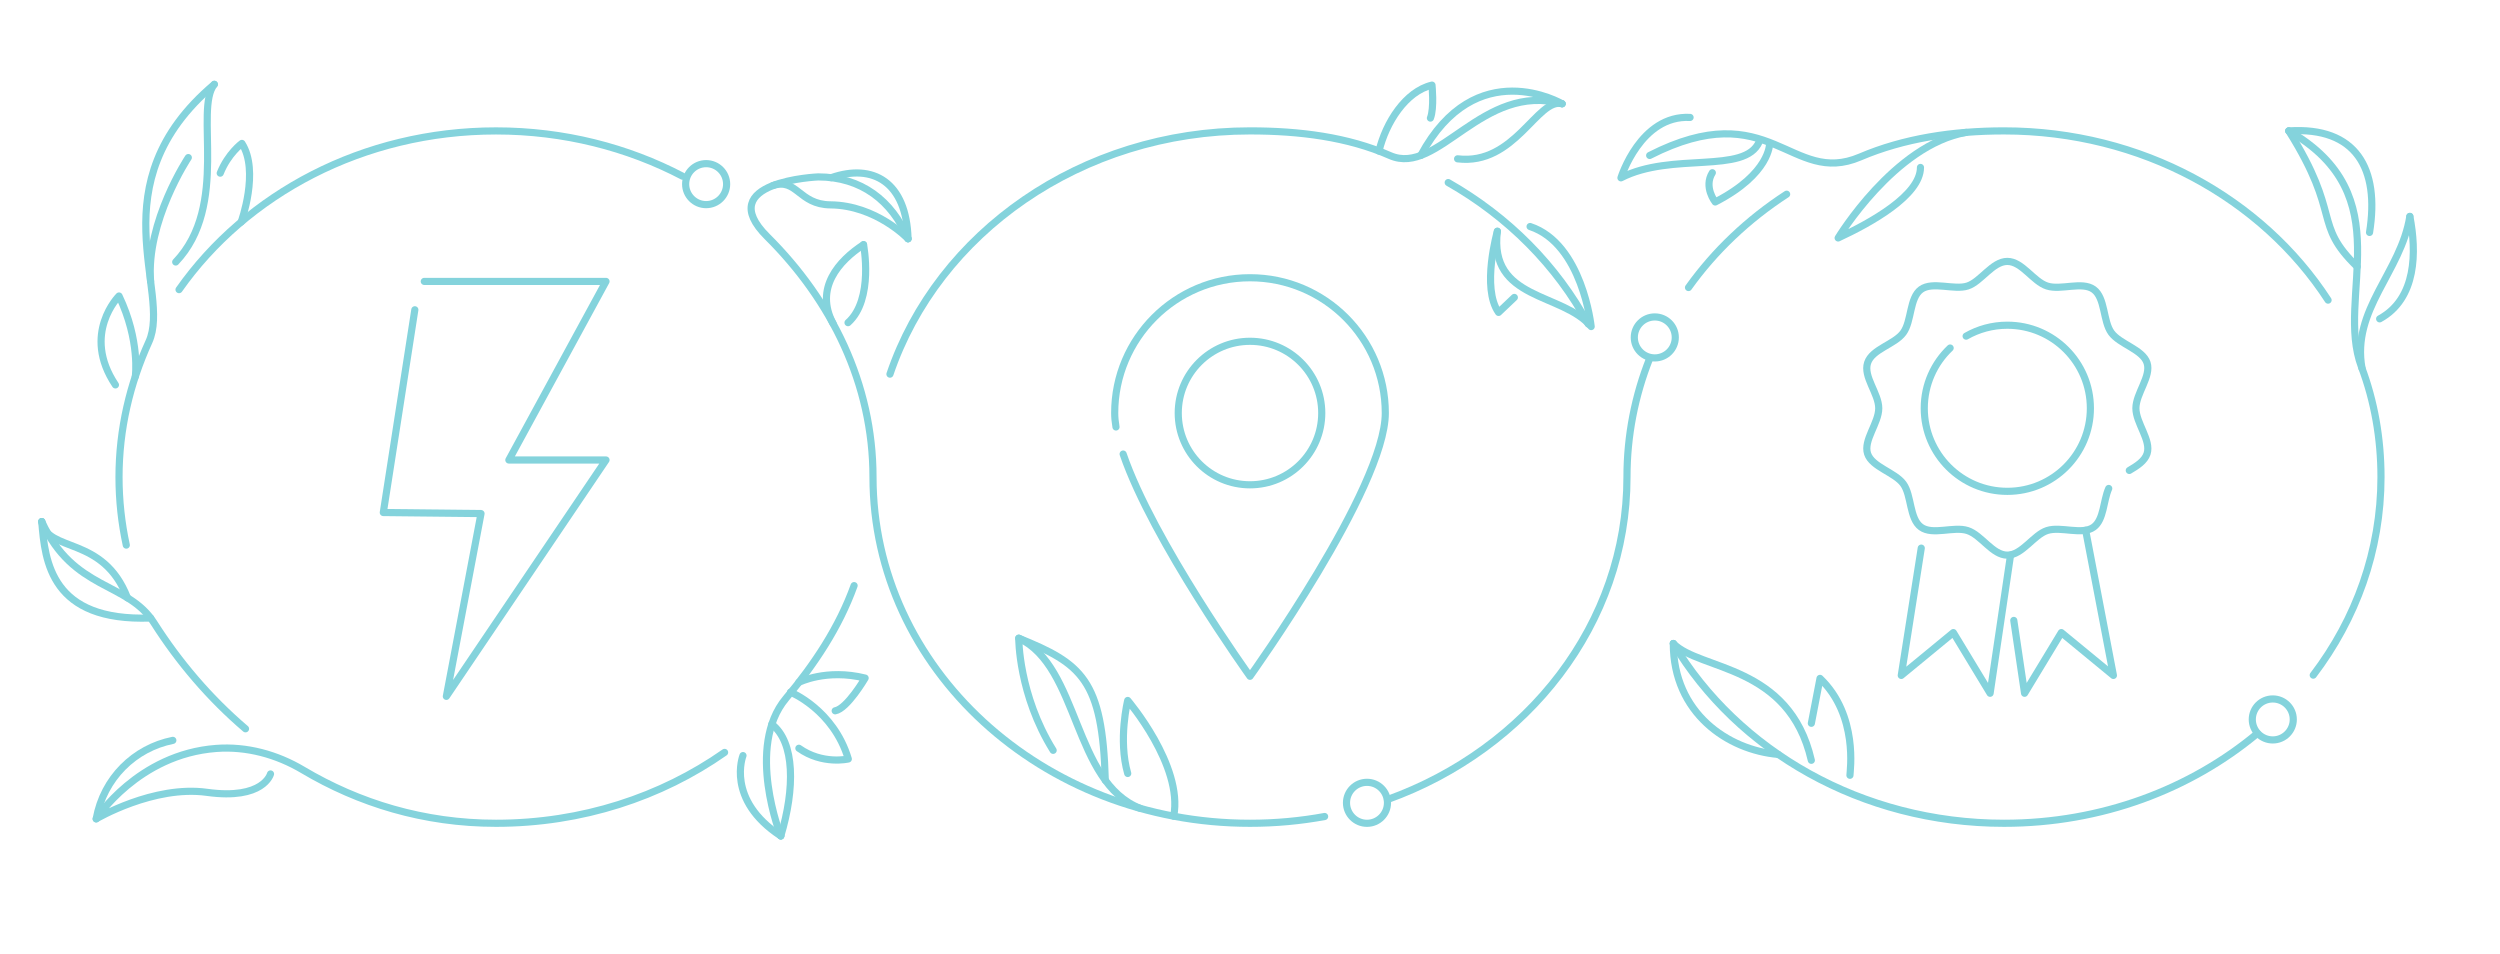 <?xml version="1.0" encoding="UTF-8"?>
<svg xmlns="http://www.w3.org/2000/svg" id="Layer_2" data-name="Layer 2" viewBox="0 0 1048 400">
  <defs>
    <style>
      .cls-1 {
        fill: none;
        stroke: #84d3dc;
        stroke-linecap: round;
        stroke-linejoin: round;
        stroke-width: 3px;
      }
    </style>
  </defs>
  <path class="cls-1" d="M373.07,156.84c20.01-59.08,80.02-101.97,150.93-101.97,20.74,0,41.01,2.55,58.7,10.34,20.17,8.88,38.67-30.97,72.13-21.72"></path>
  <path class="cls-1" d="M607.09,76.53c25.11,14.28,45.54,34.83,58.69,59.28"></path>
  <path class="cls-1" d="M701.46,269.75c26.86,44.92,78.87,75.37,138.62,75.37,40.89,0,78.16-14.26,106.22-37.67"></path>
  <path class="cls-1" d="M969.71,283.02c17.9-23.52,28.4-52.15,28.4-83.02,0-16.16-2.74-31.76-8.19-46.23-11.14-29.58,16.93-71.69-30.46-98.89"></path>
  <path class="cls-1" d="M975.93,125.81c-27.57-42.48-78.09-70.94-135.85-70.94-21.36,0-42.03,3.13-60.31,10.94-29.15,12.47-37.52-26.51-88.23-.64"></path>
  <path class="cls-1" d="M748.96,81.41c-16.24,10.54-30.22,23.83-41.14,39.12"></path>
  <path class="cls-1" d="M691.53,150.33c-6.15,15.49-9.5,32.22-9.5,49.67,0,61.48-41.63,114.02-100.41,135.17"></path>
  <path class="cls-1" d="M555.28,342.28c-10.11,1.86-20.57,2.84-31.28,2.84-87.28,0-158.04-64.97-158.04-145.12,0-39.14-17.45-74.08-44.31-100.77-23.4-23.25,21.35-25.07,21.35-25.07,18,0,30.88,9.91,37.65,25.93"></path>
  <path class="cls-1" d="M286.1,73.85c-23.05-12.07-49.74-18.97-78.18-18.97-55.74,0-104.74,26.5-132.87,66.53"></path>
  <path class="cls-1" d="M52.94,228.51c-2-9.22-3.05-18.75-3.05-28.51,0-20.14,4.58-39.26,12.54-56.75,9.58-21.04-22.11-66.06,27.42-107.9"></path>
  <path class="cls-1" d="M358.04,245.49c-6.27,17.46-16.61,32.96-28.57,47.27-17.02,20.35-2.16,57.67-2.16,57.67"></path>
  <path class="cls-1" d="M102.92,305.51c-15.08-12.84-27.98-28.05-38.41-44.46-11-17.3-33.79-13.34-47-42.4"></path>
  <path class="cls-1" d="M63.13,259.07c-41.66,1.52-44.3-23.58-45.62-40.42"></path>
  <path class="cls-1" d="M53.43,250.62c-10.16-26.35-33.61-18.76-35.92-31.97"></path>
  <path class="cls-1" d="M73.66,109.83c22.62-23.7,7.65-63.99,16.18-74.48"></path>
  <path class="cls-1" d="M78.94,66.06s-17.81,26.75-15.81,51.9"></path>
  <path class="cls-1" d="M56.73,157.81s2.09-15.01-6.84-33.73c0,0-15.86,15.8-1.5,37.27"></path>
  <polyline class="cls-1" points="177.86 117.97 254.04 117.97 213.31 192.83 254.04 192.83 187.11 291.91 201.64 215.29 160.68 214.85 173.9 129.86"></polyline>
  <path class="cls-1" d="M323.99,77.8c10.1-3.31,10.86,7.97,24.13,8.08,19.16.17,32.53,14.2,32.53,14.2"></path>
  <path class="cls-1" d="M348.47,74.48c17.48-6.1,31.52,1.82,32.18,25.6"></path>
  <path class="cls-1" d="M349.22,135.62c-7.84-14.8,2.37-26.29,12.78-33.06"></path>
  <path class="cls-1" d="M355.49,135.26c10.96-9.74,6.5-32.7,6.5-32.7"></path>
  <path class="cls-1" d="M470.82,190.34c12.42,36.38,53.18,93.16,53.18,93.16,0,0,56.72-79.02,56.72-110.35s-25.4-56.72-56.72-56.72-56.72,25.4-56.72,56.72c0,1.8.19,3.75.54,5.84"></path>
  <circle class="cls-1" cx="524" cy="173.15" r="30.08"></circle>
  <path class="cls-1" d="M892.6,197.21c3.28-1.93,6.44-3.93,7.45-7.03,1.82-5.62-4.68-12.8-4.68-19.03s6.51-13.41,4.68-19.03-11.44-7.8-14.97-12.64-2.51-14.58-7.41-18.14c-4.85-3.53-13.71.44-19.54-1.45s-10.43-10.31-16.66-10.31-11.04,8.48-16.66,10.31-14.69-2.08-19.54,1.45-3.84,13.24-7.41,18.14-13.08,6.82-14.97,12.64,4.68,12.8,4.68,19.03-6.51,13.41-4.68,19.03,11.44,7.8,14.97,12.64,2.51,14.58,7.41,18.14,13.71-.44,19.54,1.45,10.43,10.31,16.66,10.31,11.04-8.48,16.66-10.31c5.82-1.89,14.69,2.08,19.54-1.45,4.31-3.14,4.01-11.02,6.31-16.2"></path>
  <path class="cls-1" d="M817.5,145.89c-6.68,6.34-10.85,15.31-10.85,25.26,0,19.23,15.59,34.82,34.82,34.82s34.82-15.59,34.82-34.82-15.59-34.82-34.82-34.82c-6.28,0-12.18,1.66-17.27,4.58"></path>
  <polyline class="cls-1" points="842.82 232.72 834.25 290.62 818.84 265.18 797.01 283.14 805.39 229.77"></polyline>
  <polyline class="cls-1" points="844.18 260.08 848.7 290.62 864.11 265.18 885.94 283.14 874.3 222.29"></polyline>
  <path class="cls-1" d="M311.46,316.74s-7.33,18.5,15.85,33.69"></path>
  <path class="cls-1" d="M323.56,303.61c9.7,7.52,9.7,27,3.75,46.82"></path>
  <circle class="cls-1" cx="296.01" cy="77.19" r="8.59"></circle>
  <circle class="cls-1" cx="573.04" cy="336.54" r="8.59"></circle>
  <circle class="cls-1" cx="693.69" cy="141.45" r="8.59"></circle>
  <circle class="cls-1" cx="952.75" cy="301.59" r="8.59"></circle>
  <path class="cls-1" d="M331.39,290.15s18.05,7.31,24.22,28.01c0,0-10.81,2.55-20.72-4.49"></path>
  <path class="cls-1" d="M334.89,286.05s11.47-5.85,27.77-1.8c0,0-7.49,12.83-12.55,13.72"></path>
  <path class="cls-1" d="M303.75,315.41c-26.58,18.64-59.8,29.71-95.83,29.71-30.3,0-57.53-8.44-80.96-22.37-10.97-6.52-23.58-9.96-36.31-9.01-32.85,2.45-50.33,29.52-50.33,29.52,0,0,24.09-14.21,46.44-11.11,23.78,3.3,26.64-7.71,26.64-7.71"></path>
  <path class="cls-1" d="M72.45,310.36c-16.06,3.21-29.02,15.83-32.13,32.91"></path>
  <path class="cls-1" d="M101.1,93.05s7.73-21.37.3-32.93c0,0-5.8,4.24-9.08,12.47"></path>
  <path class="cls-1" d="M611.02,66.58c24,2.9,33.47-25.73,43.82-23.09"></path>
  <path class="cls-1" d="M595.58,65.18c23.14-43.04,59.25-21.68,59.25-21.68"></path>
  <path class="cls-1" d="M578.07,63.32c2.89-11.95,11.15-25,22.22-27.64,0,0,.99,9.64-.66,13.82"></path>
  <path class="cls-1" d="M627.7,96.94c-3.63,29.06,27.43,25.65,39.32,39.96,0,0-3.65-34.68-25.61-41.94"></path>
  <path class="cls-1" d="M627.7,96.94s-6.77,23.78.5,34.02c0,0,3.96-3.8,6.61-6.28"></path>
  <path class="cls-1" d="M478.01,338.88c-28.16-10.91-25.52-59.46-50.95-71.35,0,0-.11,23.67,14.42,47.01"></path>
  <path class="cls-1" d="M427.06,267.53c26.31,10.68,35.12,17.28,36.28,59.57"></path>
  <path class="cls-1" d="M492.02,342.15c4.06-21.22-19.28-48.52-19.28-48.52,0,0-4.09,16.44,0,30.61"></path>
  <path class="cls-1" d="M759.31,318.72c-9.25-40.29-46.9-37.65-57.86-48.97"></path>
  <path class="cls-1" d="M745.45,316.25c-21.15-1.82-44-17.34-44-46.5"></path>
  <path class="cls-1" d="M775.5,325c0-1.65,3.63-25.1-12.55-40.62l-3.63,18.83"></path>
  <path class="cls-1" d="M988.14,111.81c-18.78-18.17-6.39-21.47-28.69-56.94"></path>
  <path class="cls-1" d="M993.31,97.44c4.3-26.75-5.61-44.42-33.85-42.56"></path>
  <path class="cls-1" d="M990.17,154.44c-4.51-24.74,16.3-40.27,20.04-63.72"></path>
  <path class="cls-1" d="M997.55,133.66c15.56-8.51,15.52-28.18,12.66-42.94"></path>
  <path class="cls-1" d="M737.46,59.45c-6,13.77-36.61,4.09-57.96,15.1,0,0,8.2-26.42,28.98-25.32"></path>
  <path class="cls-1" d="M741.81,60.23s.33,12.55-22.79,24.44c0,0-4.95-6.24-1.21-12.26"></path>
  <path class="cls-1" d="M805.06,70.19c0,11.72-20.97,23.28-34.51,29.56,0,0,23.58-39.01,53.68-44.26"></path>
</svg>
